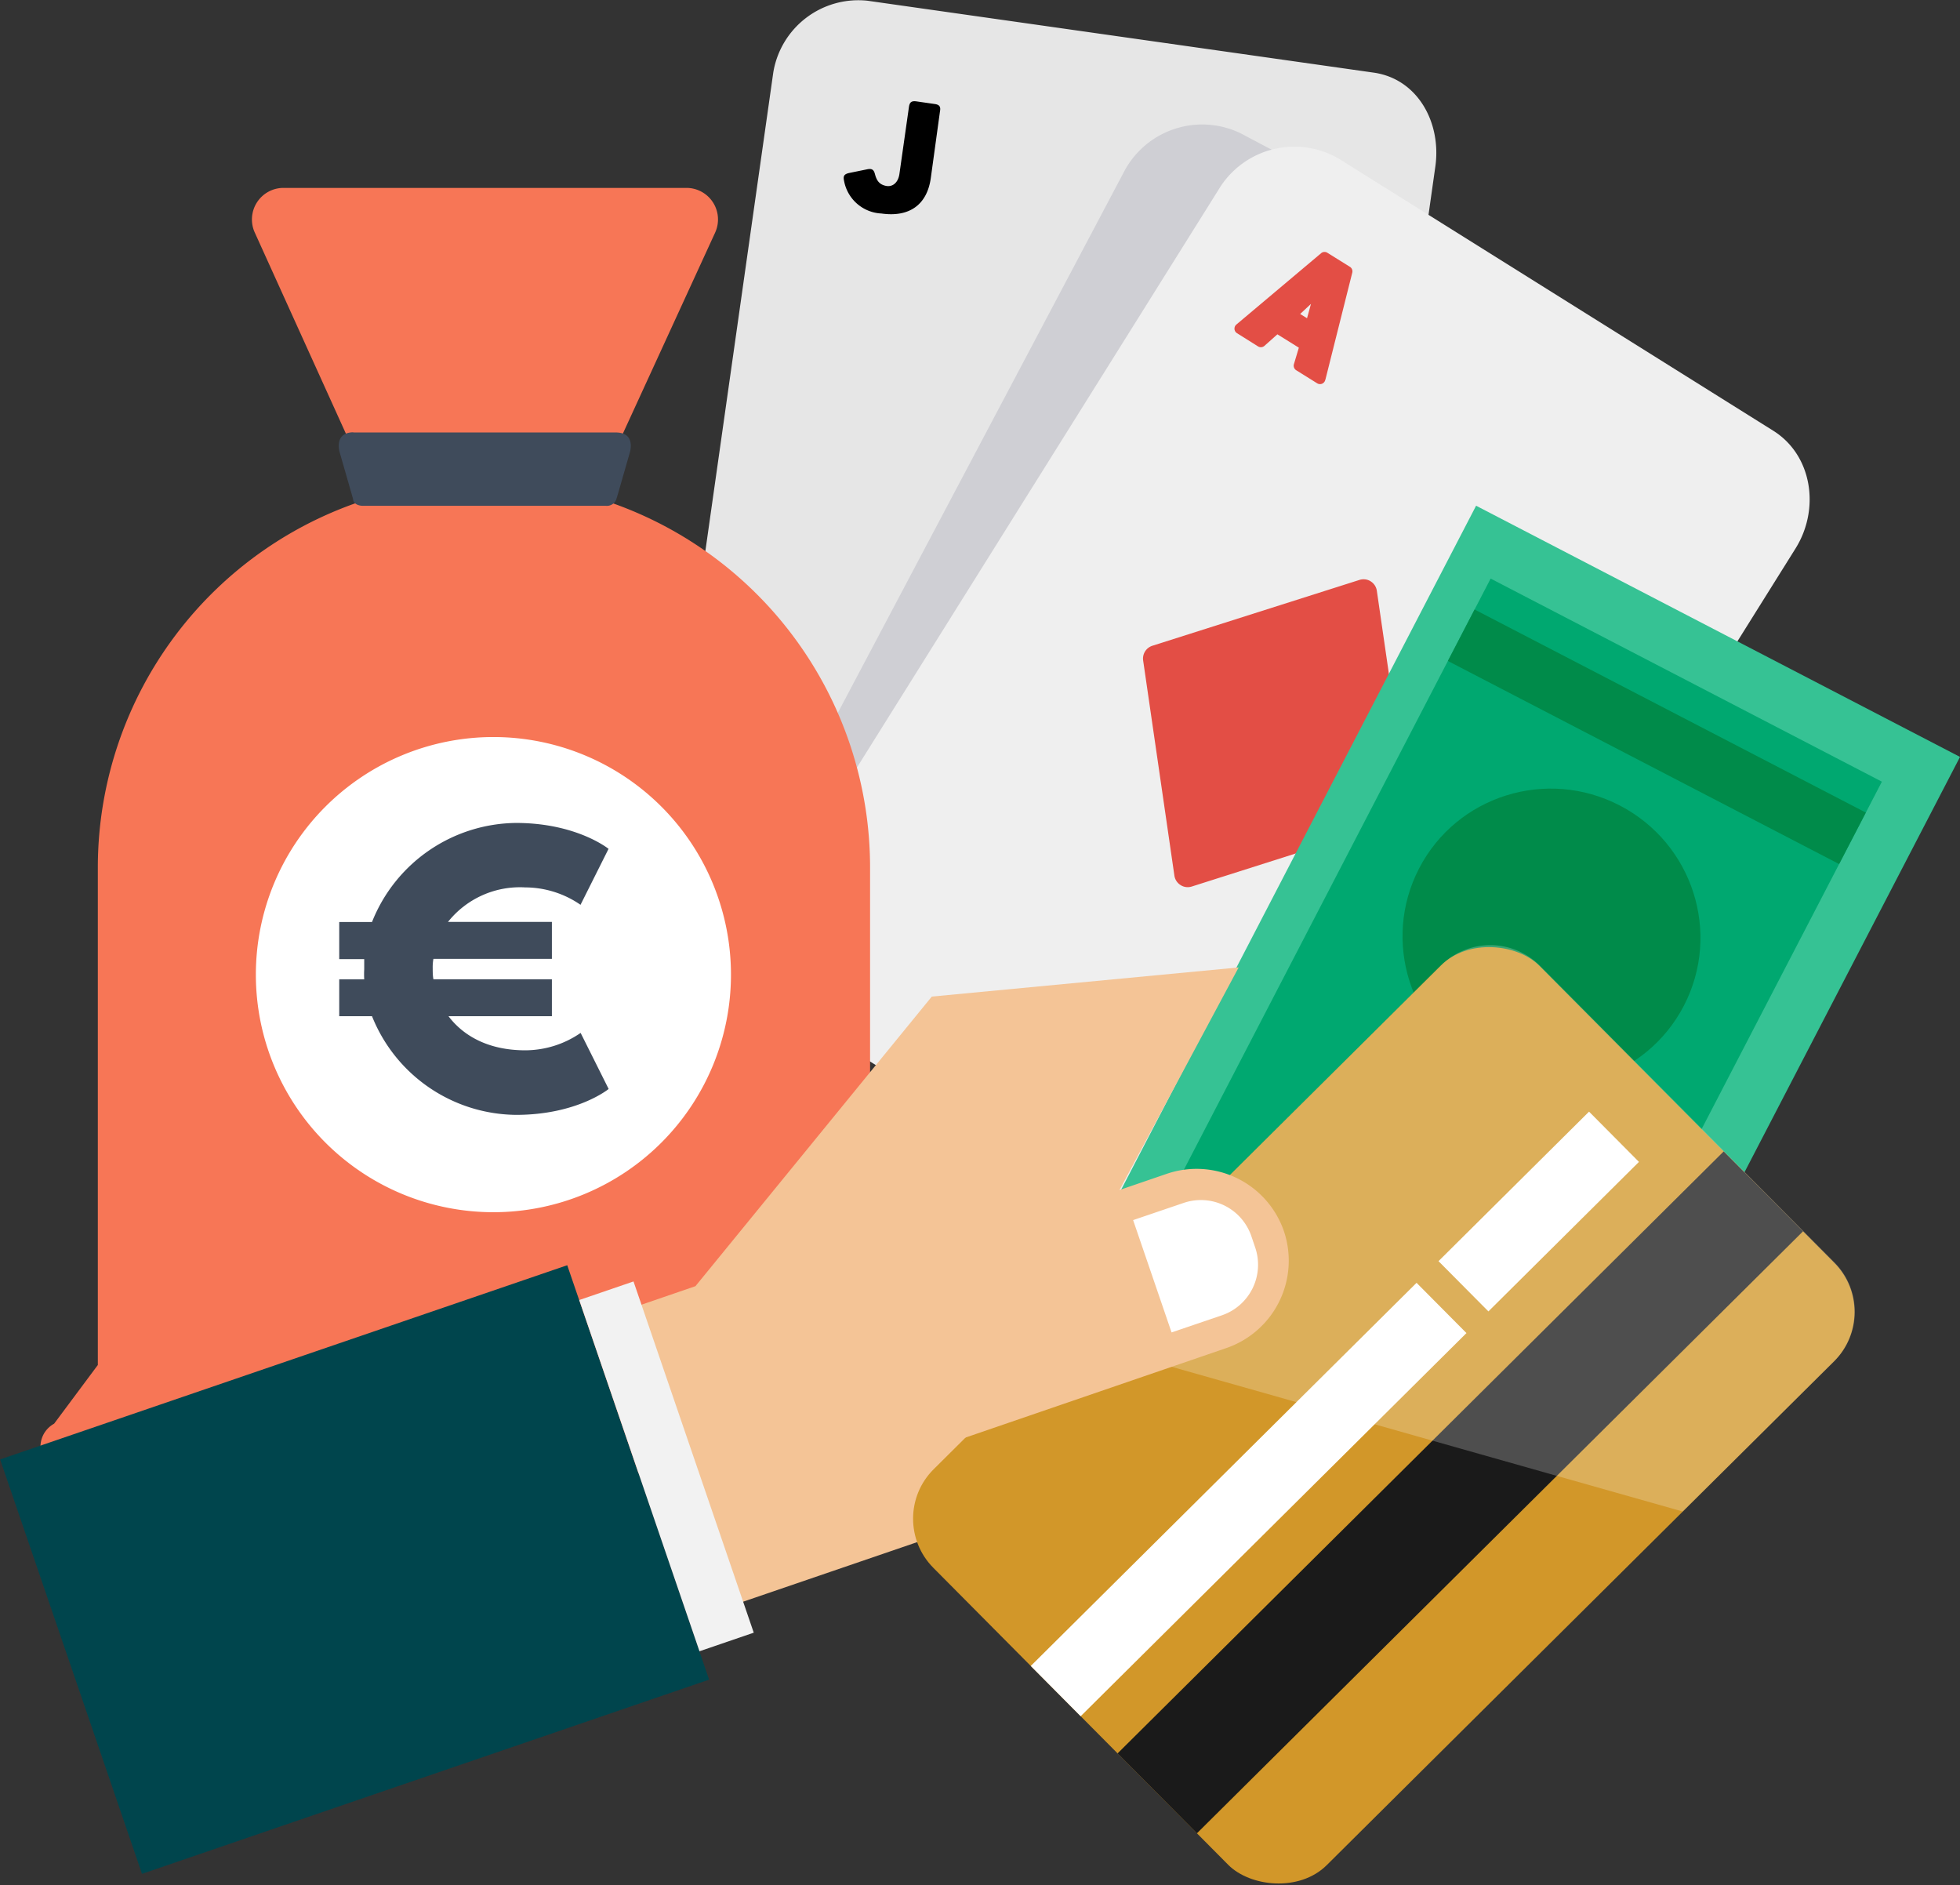 <svg xmlns="http://www.w3.org/2000/svg" xmlns:xlink="http://www.w3.org/1999/xlink" viewBox="0 0 193.73 186.31"><rect x="0" y="0" width="193.73" height="186.31" fill="#333333" stroke="none"/><defs><style>.cls-1{fill:none}.cls-2{fill:#e6e6e6}.cls-3{clip-path:url(#clip-path)}.cls-4{fill:#cfcfd4}.cls-5{fill:#efefef}.cls-6{fill:#e34e45}.cls-7{fill:#f77656}.cls-14,.cls-20,.cls-7,.cls-8,.cls-9{fill-rule:evenodd}.cls-10,.cls-8{fill:#3f4b5b}.cls-19,.cls-20,.cls-9{fill:#fff}.cls-11{fill:#008b4a}.cls-12{fill:#36c294}.cls-13{fill:#00a870}.cls-14{fill:#f4c496}.cls-15{fill:#00454d}.cls-16{fill:#f2f2f2}.cls-17{fill:#d29729}.cls-18{fill:#1a1a1a}.cls-20{opacity:.23}</style><clipPath id="clip-path"><path id="_Clipping_Path_" data-name="&lt;Clipping Path&gt;" class="cls-1" d="M130 100.37c-.62 4.37-3.92 6.63-8.25 6L71.65 99.28c-4.33-.62-7.75-3.83-7.13-8.19L76.43 7.18A8.52 8.52.0 0 1 85.73.07l50.06 7.11c4.33.62 6.7 4.93 6.08 9.29z"/></clipPath></defs><title>kreditkarten---casino-spiele-mit-kreditkarte-bezahlen</title><g id="Layer_2" data-name="Layer 2"><g id="Layer_2-2" data-name="Layer 2"><g id="_Group_" data-name="&lt;Group&gt;"><g id="_Group_2" data-name="&lt;Group&gt;"><path id="_Path_" data-name="&lt;Path&gt;" class="cls-2" d="M130 100.37c-.62 4.37-3.92 6.63-8.25 6L71.65 99.28c-4.33-.62-7.75-3.83-7.13-8.19L76.43 7.18A8.52 8.52.0 0 1 85.73.07l50.06 7.11c4.33.62 6.7 4.93 6.08 9.29z"/></g><g id="_Group_3" data-name="&lt;Group&gt;"><path id="_Compound_Path_" data-name="&lt;Compound Path&gt;" d="M92.91 11 92 17.61c-.36 2.56-2.05 3.89-4.88 3.49a3.94 3.94.0 0 1-3.69-3.22c-.11-.48.0-.68.53-.79l1.71-.35c.49-.11.7.0.82.5.18.66.46 1 1.08 1.13s1.2-.28 1.33-1.18l.94-6.61c.07-.48.25-.63.75-.56l1.8.26C92.84 10.34 93 10.53 92.91 11z"/></g><g id="_Clip_Group_" data-name="&lt;Clip Group&gt;"><g class="cls-3"><path id="_Path_2" data-name="&lt;Path&gt;" class="cls-4" d="M131.23 122.54c-2.17 4.1-6.64 5-10.74 2.87L75.84 101.79c-4-2.11-6.19-6.46-4.08-10.45l39.46-74.59a8.73 8.73.0 0 1 11.42-3.57l44.79 23.7c4.05 2.15 5.2 7.41 3.05 11.46z"/></g></g><g id="_Group_4" data-name="&lt;Group&gt;"><path id="_Path_3" data-name="&lt;Path&gt;" class="cls-5" d="M132.94 125.36c-2.46 3.93-7 4.55-10.93 2.09l-42.81-26.8c-3.82-2.39-5.71-6.9-3.31-10.72L120.66 18.4a8.73 8.73.0 0 1 11.65-2.73l42.95 26.89c3.89 2.43 4.65 7.76 2.21 11.65z"/><path id="_Compound_Path_2" data-name="&lt;Compound Path&gt;" class="cls-6" d="M131 37.54l2.66-10.59a.53.53.0 0 0-.23-.58L131.23 25a.53.53.0 0 0-.62.0l-8.4 7.07a.53.53.0 0 0 .06.86l2.07 1.3a.53.53.0 0 0 .64-.05l1.28-1.14 2.12 1.32L127.89 36a.53.53.0 0 0 .23.59l2.07 1.29h0a.53.53.0 0 0 .81-.39zm-1.81-6.09-.68-.42 1.07-1z"/><path id="_Compound_Path_3" data-name="&lt;Compound Path&gt;" class="cls-6" d="M126 122.42l2.66-10.59a.53.53.0 0 0-.23-.58l-2.21-1.38a.53.53.0 0 0-.62.0l-8.4 7.07a.53.53.0 0 0 .06.86l2.07 1.29a.53.53.0 0 0 .64-.05l1.28-1.14 2.12 1.32-.47 1.65a.53.53.0 0 0 .23.59l2.07 1.29h0a.53.53.0 0 0 .81-.39zm-1.81-6.09-.68-.42 1.07-1z"/><path id="_Path_4" data-name="&lt;Path&gt;" class="cls-6" d="M139.18 79.66l-3.09-21.27a1.32 1.32.0 0 0-.5-.86l-.11-.08a1.32 1.32.0 0 0-1.1-.14l-20.48 6.51a1.33 1.33.0 0 0-.91 1.45l3.09 21.27a1.32 1.32.0 0 0 .61.93l.12.07a1.32 1.32.0 0 0 1 .07l20.48-6.51A1.33 1.33.0 0 0 139.18 79.66z"/></g></g><g id="_Group_5" data-name="&lt;Group&gt;"><path id="_Path_5" data-name="&lt;Path&gt;" class="cls-7" d="M58.6 49.1A38.19 38.19.0 0 1 86 85.74h0v48.91l3.83 6.24a2.6 2.6.0 0 1-1.54 4.69H6.6a2.6 2.6.0 0 1-1.25-4.88l4.32-5.8V85.74A38.19 38.19.0 0 1 37.1 49.1l-.38-.66L25.19 23A3.12 3.12.0 0 1 28 18.57H67.84A3.12 3.12.0 0 1 70.68 23L59 48.44l-.38.66z"/><path id="_Compound_Path_4" data-name="&lt;Compound Path&gt;" class="cls-8" d="M34.86 42.74h26c2.11.0 1.36 2.1 1.36 2.1l-1.15 4-.17.56a1 1 0 0 1-1 .59h-24c-.59.0-1-.28-1-.67l-.14-.49-1.18-4.11s-.64-2 1.39-2zm27.62 1.16z"/><path id="_Compound_Path_5" data-name="&lt;Compound Path&gt;" class="cls-9" d="M48.77 72.84A23.48 23.48.0 1 1 25.29 96.32 23.48 23.48.0 0 1 48.77 72.84z"/><g id="_Group_6" data-name="&lt;Group&gt;"><path id="_Compound_Path_6" data-name="&lt;Compound Path&gt;" class="cls-10" d="M42.84 94.76a4.62 4.62.0 0 0-.07.94c0 .37.0.71.07 1.08H54.55v3.65H44.33c1.45 1.92 3.92 3.37 7.59 3.37a9.67 9.67.0 0 0 5.47-1.72l2.77 5.54s-3.11 2.56-9.15 2.56a15.49 15.49.0 0 1-14.24-9.75H33.53V96.79H36a9.23 9.23.0 0 1 0-1c0-.34.0-.67.0-1H33.53V91.12h3.24A15.49 15.49.0 0 1 51 81.33c6 0 9.15 2.56 9.15 2.56l-2.77 5.53a9.67 9.67.0 0 0-5.47-1.72 9.09 9.09.0 0 0-7.63 3.41H54.55v3.65z"/></g></g><g id="_Group_7" data-name="&lt;Group&gt;"><g id="_Group_8" data-name="&lt;Group&gt;"><g id="_Group_9" data-name="&lt;Group&gt;"><path id="_Path_6" data-name="&lt;Path&gt;" class="cls-11" d="M142.9 148.73a6.29 6.29.0 1 1-8.85 1.15A6.29 6.29.0 0 1 142.9 148.73z"/></g><path id="_Path_7" data-name="&lt;Path&gt;" class="cls-12" d="M91.93 82.76h106.64v53.89H91.93z" transform="translate(-19.03 188.1) rotate(-62.57)"/><g id="_Group_10" data-name="&lt;Group&gt;"><path id="_Path_8" data-name="&lt;Path&gt;" class="cls-13" d="M113.07 77.99h73.39v43.57H113.07z" transform="translate(-7.78 186.75) rotate(-62.57)"/></g><g id="_Group_11" data-name="&lt;Group&gt;"><path id="_Path_9" data-name="&lt;Path&gt;" class="cls-11" d="M160.89 51.02h5.73v43.57H160.89z" transform="translate(23.71 184.62) rotate(-62.57)"/></g><g id="_Group_12" data-name="&lt;Group&gt;"><ellipse id="_Path_10" data-name="&lt;Path&gt;" class="cls-11" cx="140.27" cy="151.97" rx="6.29" ry="6.32" transform="translate(-59.23 206.47) rotate(-62.57)"/></g><g id="_Group_13" data-name="&lt;Group&gt;"><g id="_Group_14" data-name="&lt;Group&gt;"><ellipse id="_Path_11" data-name="&lt;Path&gt;" class="cls-11" cx="153.35" cy="92.6" rx="14.65" ry="14.74" transform="translate(0.52 186.06) rotate(-62.57)"/></g></g></g><path id="_Path_12" data-name="&lt;Path&gt;" class="cls-14" d="M58.92 130.48 68.74 127.11 92.1 98.49 122.43 95.61 99.44 138.55 92.95 151.62 68.96 159.83 58.92 130.48z"/><path id="_Path_13" data-name="&lt;Path&gt;" class="cls-15" d="M5.41 133.47h59.25v43.29H5.41z" transform="translate(-48.34 19.71) rotate(-18.9)"/><path id="_Path_14" data-name="&lt;Path&gt;" class="cls-16" d="M63.03 126.58h5.67v36.69H63.03z" transform="translate(-43.38 29.14) rotate(-18.9)"/><g id="_Group_15" data-name="&lt;Group&gt;"><rect id="_Path_15" data-name="&lt;Path&gt;" class="cls-17" x="94.56" y="112.3" width="84.43" height="55.14" rx="6.89" ry="6.89" transform="translate(-58.83 137) rotate(-44.8)"/><path id="_Path_16" data-name="&lt;Path&gt;" class="cls-18" d="M102.12 141.92h84.43v11.13H102.12z" transform="translate(-62 144.54) rotate(-44.8)"/><path id="_Path_17" data-name="&lt;Path&gt;" class="cls-19" d="M96.55 144.69h53.74v7H96.55z" transform="translate(-68.58 130.01) rotate(-44.8)"/><path id="_Path_18" data-name="&lt;Path&gt;" class="cls-19" d="M141.6 116.23h20.97v7H141.6z" transform="translate(-40.19 141.94) rotate(-44.8)"/><path id="_Path_19" data-name="&lt;Path&gt;" class="cls-20" d="M105.43 132.14l37-36.72a6.91 6.91.0 0 1 9.75.0l29.14 29.34a6.91 6.91.0 0 1 0 9.75l-15 14.87z"/></g><path id="_Path_20" data-name="&lt;Path&gt;" class="cls-14" d="M82.48 127.26 115.34 116a9.13 9.13.0 0 1 11.56 5.66h0a9.13 9.13.0 0 1-5.67 11.56L88.38 144.49z"/><path id="_Path_21" data-name="&lt;Path&gt;" class="cls-9" d="M112 120.58l5-1.7a5.27 5.27.0 0 1 6.68 3.27l.39 1.15a5.28 5.28.0 0 1-3.27 6.68l-5 1.7z"/></g></g></g></svg>